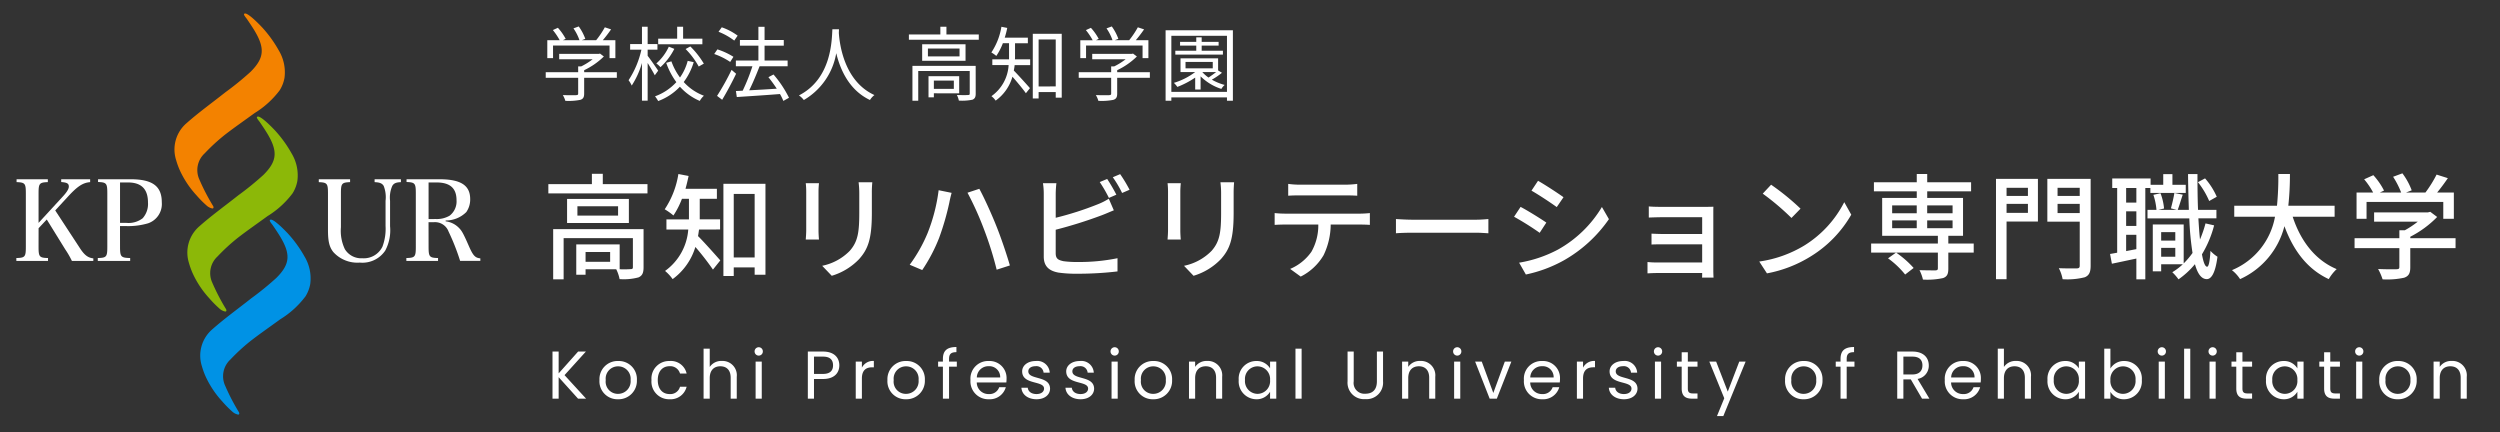 <svg xmlns="http://www.w3.org/2000/svg" xmlns:xlink="http://www.w3.org/1999/xlink" width="370" height="64" viewBox="0 0 370 64"><rect x="0" y="0" width="370" height="64" fill="#333333" stroke="none"/><defs><clipPath id="a"><rect width="370" height="64" transform="translate(53 44)" fill="#fff" stroke="#707070" stroke-width="1"/></clipPath><clipPath id="b"><rect width="68.678" height="59.362" fill="none"/></clipPath></defs><g transform="translate(-53 -44)"><g clip-path="url(#a)"><path d="M10.3-1.258H6.664V-2.7H10.3Zm4.947-4.828H1.87V1.343H3.417v-6.1H13.668v4.3c0,.221-.085.289-.357.289a14.029,14.029,0,0,1-1.6.017V-3.825H5.287V.663H6.664V-.153H11.2A5.7,5.7,0,0,1,11.7,1.309,8.474,8.474,0,0,0,14.5,1.054c.578-.255.748-.7.748-1.5ZM11.475-8.092H5.457V-9.469h6.018ZM3.927-10.557V-7h9.146v-3.553ZM9.214-12.75v-1.53H7.6v1.53H1.156v1.377H15.827V-12.75ZM26.571-6.035v-1.5H23.562v-3.043H26.1v-1.479H21.454c.17-.612.323-1.258.459-1.9L20.4-14.246a13,13,0,0,1-2.023,5.219,9.235,9.235,0,0,1,1.292.918,12.356,12.356,0,0,0,1.258-2.465h1.037v3.043H18.632v1.5h3.23A8.29,8.29,0,0,1,18.428.1,6.307,6.307,0,0,1,19.55,1.309a9.152,9.152,0,0,0,3.366-4.76A38.839,38.839,0,0,1,25.517-.1l1.088-1.36c-.493-.561-2.448-2.771-3.3-3.6.068-.323.1-.646.153-.969ZM28.594-1.9v-9.4h3.094v9.4Zm-1.53-10.9V.85h1.53V-.425h3.094V.663h1.6V-12.8ZM49.1-13.022H47.073a13.145,13.145,0,0,1,.1,1.564v2.924c0,2.975-.221,4.3-1.411,5.661a7.929,7.929,0,0,1-4.08,2.21L43.1.816a9.284,9.284,0,0,0,4.063-2.482c1.258-1.428,1.87-2.873,1.87-6.766v-3.026C49.028-12.07,49.062-12.58,49.1-13.022Zm-7.888.136H39.253a10.981,10.981,0,0,1,.068,1.258v5.7c0,.493-.051,1.088-.068,1.377h1.955c-.034-.34-.068-.935-.068-1.377v-5.7C41.14-12.1,41.174-12.529,41.208-12.886ZM57.273-5.474A22.211,22.211,0,0,1,54.638-.816l1.853.782a24.315,24.315,0,0,0,2.5-4.76A38.785,38.785,0,0,0,60.5-10.013c.068-.374.221-1.02.34-1.445l-1.921-.391A25.854,25.854,0,0,1,57.273-5.474ZM65.654-6A50.582,50.582,0,0,1,67.507-.085l1.955-.629C69-2.329,68.1-4.981,67.439-6.6c-.68-1.717-1.8-4.182-2.5-5.457l-1.751.578A45.357,45.357,0,0,1,65.654-6Zm18.207-7.514-1.1.459a20.447,20.447,0,0,1,1.36,2.346l1.1-.476A24.479,24.479,0,0,0,83.861-13.515Zm1.921-.714-1.088.459a15.836,15.836,0,0,1,1.377,2.329l1.105-.476A20.874,20.874,0,0,0,85.782-14.229Zm-9.435,1.343H74.358a10.147,10.147,0,0,1,.119,1.564v9.3c0,1.428.782,2.108,2.159,2.363a18.524,18.524,0,0,0,2.788.17A49.786,49.786,0,0,0,85.391.17V-1.785a28.391,28.391,0,0,1-5.865.561A14.66,14.66,0,0,1,77.4-1.343c-.8-.17-1.156-.374-1.156-1.19V-6a65.713,65.713,0,0,0,6.817-2.142c.544-.2,1.224-.51,1.785-.731L84.1-10.591a9.389,9.389,0,0,1-1.649.833,46.682,46.682,0,0,1-6.205,1.989v-3.553A15.427,15.427,0,0,1,76.347-12.886Zm26.3-.136h-2.023a13.144,13.144,0,0,1,.1,1.564v2.924c0,2.975-.221,4.3-1.411,5.661a7.929,7.929,0,0,1-4.08,2.21L96.645.816a9.284,9.284,0,0,0,4.063-2.482c1.258-1.428,1.87-2.873,1.87-6.766v-3.026C102.578-12.07,102.612-12.58,102.646-13.022Zm-7.888.136H92.8a10.98,10.98,0,0,1,.068,1.258v5.7c0,.493-.051,1.088-.068,1.377h1.955c-.034-.34-.068-.935-.068-1.377v-5.7C94.69-12.1,94.724-12.529,94.758-12.886Zm15.895.1v1.751c.476-.034,1.1-.051,1.666-.051h6.851c.527,0,1.156.017,1.7.051v-1.751a14.536,14.536,0,0,1-1.7.119H112.3A12.977,12.977,0,0,1,110.653-12.784Zm-2.006,4.318v1.751c.459-.034,1.037-.051,1.547-.051h4.913a7.922,7.922,0,0,1-1.02,4.029A7.293,7.293,0,0,1,110.942-.2L112.506.935a8.172,8.172,0,0,0,3.383-3.162,10.575,10.575,0,0,0,1.054-4.539h4.369c.442,0,1.037.017,1.428.051V-8.466c-.425.051-1.071.085-1.428.085H110.194A14.9,14.9,0,0,1,108.647-8.466Zm17.952.884v2.108c.578-.051,1.6-.085,2.533-.085h9.248c.748,0,1.53.068,1.9.085V-7.582c-.425.034-1.088.1-1.9.1h-9.248C128.214-7.48,127.16-7.548,126.6-7.582Zm21.029-5.661-.969,1.462c1.054.595,2.873,1.8,3.74,2.431l1-1.462C150.6-11.39,148.682-12.648,147.628-13.243Zm-2.8,12.121,1,1.751a19.918,19.918,0,0,0,5.644-2.108,20.238,20.238,0,0,0,6.647-6.086l-1.037-1.8a17.485,17.485,0,0,1-6.511,6.307A18.669,18.669,0,0,1,144.823-1.122Zm.221-8.262-.969,1.462a42.546,42.546,0,0,1,3.791,2.38l.986-1.513C148.053-7.616,146.115-8.823,145.044-9.384Zm18.972-.068V-7.8c.357-.017,1.377-.051,1.9-.051h6v2.482H166.09c-.6,0-1.275-.034-1.666-.051v1.615c.374-.034,1.071-.034,1.683-.034h5.814v2.686h-6.664a13.7,13.7,0,0,1-1.428-.068V.459c.289-.017.918-.051,1.428-.051h6.664c0,.272,0,.527-.017.68h1.7c-.017-.272-.034-.748-.034-1.02V-8.415c0-.34,0-.782.017-.986-.238,0-.765.017-1.156.017H165.92C165.393-9.384,164.407-9.4,164.016-9.452Zm18.105-3.213-1.241,1.326a36.873,36.873,0,0,1,4.25,3.6l1.343-1.377A35.673,35.673,0,0,0,182.121-12.665ZM180.37-1.292,181.509.459a18.744,18.744,0,0,0,6.511-2.533,17.382,17.382,0,0,0,5.967-6.154l-1.037-1.853a16.186,16.186,0,0,1-5.9,6.409A17.664,17.664,0,0,1,180.37-1.292Zm22.848.952a14.076,14.076,0,0,0-2.6-2.278l-1.19.85a12.826,12.826,0,0,1,2.533,2.4Zm-3.179-7.038h3.638v1.156h-3.638Zm0-2.227h3.638v1.173h-3.638Zm8.942,0v1.173h-3.757V-9.6Zm0,3.383h-3.757V-7.378h3.757Zm3.128,2.261h-3.757V-5.1h2.176v-5.61h-5.3v-.969h6.494v-1.343h-6.494v-1.224h-1.547v1.224h-6.341v1.343h6.341v.969H198.56V-5.1h8.245v1.139h-9.877v1.343h9.877V-.306c0,.238-.085.306-.357.323-.289,0-1.343,0-2.363-.034a5.973,5.973,0,0,1,.51,1.394,11.054,11.054,0,0,0,2.975-.221c.612-.221.782-.612.782-1.411V-2.618h3.757Zm8.024-8.245V-11h-3.162v-1.207ZM216.971-8.5V-9.826h3.162V-8.5Zm4.641-5.032h-6.205V1.326h1.564V-7.208h4.641Zm2.907,5.066v-1.36H227.8v1.36Zm3.281-3.74V-11h-3.281v-1.207Zm1.615-1.326h-6.409v6.341H227.8V-.7c0,.306-.1.408-.442.425-.34,0-1.53.017-2.652-.034a5.643,5.643,0,0,1,.561,1.632,10.431,10.431,0,0,0,3.281-.289c.646-.272.867-.748.867-1.734Zm18.666,2.652a10.5,10.5,0,0,0-1.734-2.72l-1.054.561a11.944,11.944,0,0,1,1.666,2.788Zm-11.9.867h-1.513v-2.159h1.513Zm-1.513,7.174V-5.253h1.513v2.125Zm1.513-3.723h-1.513V-8.721h1.513Zm7.31-6.086h-1.972v-1.581h-1.36v1.581h-1.87v-.935h-5.678v1.411h.731V-2.6c-.374.068-.731.136-1.054.187l.272,1.445c1.071-.221,2.329-.493,3.621-.765V1.343h1.326V-12.172h.748v.731h5.236ZM239.853-2.006V-3.315h2.091v1.309Zm2.091-3.638v1.258h-2.091V-5.644Zm4.471-1.292a17.029,17.029,0,0,1-.816,2.38c-.1-.935-.17-1.989-.238-3.128h2.669V-8.942h-2.72c-.068-1.649-.085-3.451-.085-5.3h-1.394c.017,1.887.068,3.672.119,5.3H242.3c.238-.6.476-1.462.748-2.244l-1.241-.255c-.1.663-.34,1.649-.51,2.278l.85.221h-2.7l.833-.2a8.332,8.332,0,0,0-.527-2.261l-1.054.238a9.285,9.285,0,0,1,.459,2.227H237.83v1.258h6.188a42.86,42.86,0,0,0,.476,5.117,11.449,11.449,0,0,1-1.309,1.547V-6.783h-4.573V.153h1.241V-.884h3.2A9.5,9.5,0,0,1,241.5.289a7.122,7.122,0,0,1,.918,1.054A12.149,12.149,0,0,0,244.851-.9c.391,1.411.952,2.193,1.734,2.21.578.017,1.258-.629,1.6-3.315a5.094,5.094,0,0,1-1.037-.867c-.085,1.5-.255,2.346-.493,2.346-.306,0-.561-.68-.765-1.836a16,16,0,0,0,1.8-4.284Zm19.108-.986V-9.554h-6.851a42.88,42.88,0,0,0,.238-4.692h-1.717a42.629,42.629,0,0,1-.2,4.692h-6.324v1.632H256.7a10.576,10.576,0,0,1-6.375,7.905,5.515,5.515,0,0,1,1.207,1.326,11.76,11.76,0,0,0,6.562-7.837c1.326,3.6,3.383,6.358,6.562,7.837A6.252,6.252,0,0,1,265.829-.17c-3.213-1.343-5.355-4.216-6.511-7.752Zm4.726-2.193h11.356v2.5h1.564v-3.893H280.7c.527-.646,1.088-1.394,1.581-2.125l-1.666-.527a17.867,17.867,0,0,1-1.649,2.652H276.1l.833-.323a10.077,10.077,0,0,0-1.377-2.516l-1.377.51a12.59,12.59,0,0,1,1.19,2.329h-3.145l.612-.289a10.432,10.432,0,0,0-1.581-2.278l-1.36.612a10.726,10.726,0,0,1,1.326,1.955H268.77v3.893h1.479Zm13.175,5.372h-6.7v-.221A15.258,15.258,0,0,0,280.7-7.888l-1.02-.765-.34.085h-7.973v1.377h6.46a13.45,13.45,0,0,1-1.921,1.275h-.8v1.173h-6.63v1.462h6.63V-.493c0,.255-.085.323-.425.34s-1.53.017-2.72-.034a8.5,8.5,0,0,1,.663,1.53,11.816,11.816,0,0,0,3.179-.238c.7-.238.918-.68.918-1.547V-3.281h6.7Z" transform="translate(133 84)" fill="#fff"/><path d="M1.848-7.26h8.364V-5.4h.864V-8.052H9.216c.408-.48.852-1.056,1.224-1.6L9.516-9.96A12.969,12.969,0,0,1,8.232-8.052H6.108l.516-.2a7.4,7.4,0,0,0-.972-1.836l-.78.288A7.093,7.093,0,0,1,5.76-8.052H3.312l.408-.2A8.039,8.039,0,0,0,2.568-9.888l-.744.336a9.948,9.948,0,0,1,1.008,1.5H1V-5.4h.852Zm9.444,3.948H6.456v-.3A10.718,10.718,0,0,0,9.372-5.64L8.8-6.072l-.18.048H2.76v.792H7.716A10.049,10.049,0,0,1,6.024-4.176H5.568v.864H.768v.828h4.8V-.168c0,.18-.06.24-.312.252C5.028.1,4.212.1,3.3.072a3.825,3.825,0,0,1,.372.852A8.926,8.926,0,0,0,5.88.78c.432-.132.576-.4.576-.924v-2.34h4.836ZM23.952-8.28H21.1v-1.764H20.22V-8.28H17.412v.828h6.54ZM21.468-6.744a11.566,11.566,0,0,1,1.944,2.592l.756-.432a12.855,12.855,0,0,0-2-2.544Zm-2.484-.348a7.392,7.392,0,0,1-1.848,2.484,3.4,3.4,0,0,1,.612.552A9.576,9.576,0,0,0,19.8-6.768ZM17.412-3.54c-.228-.348-1.2-1.752-1.56-2.2v-.912H17.3v-.828H15.852v-2.568h-.84v2.568H13.26v.828h1.668a13.421,13.421,0,0,1-1.9,4.524,4.045,4.045,0,0,1,.468.792A12.491,12.491,0,0,0,15.012-4.68V.9h.84V-4.68c.384.624.852,1.416,1.056,1.824ZM21.78-4.992a7.674,7.674,0,0,1-1.14,2.46A9.124,9.124,0,0,1,19.368-4.92L18.6-4.7a10.779,10.779,0,0,0,1.5,2.856,7.969,7.969,0,0,1-3.156,2.1,5.427,5.427,0,0,1,.468.7,8.469,8.469,0,0,0,3.216-2.124A8.255,8.255,0,0,0,23.568.936,2.928,2.928,0,0,1,24.18.168,7.615,7.615,0,0,1,21.192-1.86,9.406,9.406,0,0,0,22.668-4.8Zm7.392-3.732A8.81,8.81,0,0,0,26.82-9.96l-.48.66a9.575,9.575,0,0,1,2.328,1.308Zm-.624,3.132a10.173,10.173,0,0,0-2.376-1.1l-.468.684a10.086,10.086,0,0,1,2.364,1.176ZM28.272-3.66A36.1,36.1,0,0,1,26.124.192l.756.576c.672-1.116,1.464-2.592,2.064-3.852Zm8.5,4.128a16.307,16.307,0,0,0-2.292-3.444l-.756.4a20.694,20.694,0,0,1,1.236,1.7c-1.416.1-2.844.18-4.08.24.528-1.044,1.092-2.412,1.536-3.552h4.152V-5.04H33.156v-2.2H36v-.84H33.156v-1.956h-.912v1.956H29.508v.84h2.736v2.2H28.908v.852h2.448a28.313,28.313,0,0,1-1.44,3.612l-1,.048.132.888C30.708.252,33.12.1,35.436-.084a7.936,7.936,0,0,1,.5,1.02Zm6.42-10.14C43.1-8.088,43.1-2.364,38.244.12a3.037,3.037,0,0,1,.72.684,9.938,9.938,0,0,0,4.8-6.936C44.34-3.732,45.66-.66,48.756.8a2.69,2.69,0,0,1,.66-.732C44.9-1.992,44.256-7.536,44.148-9.12c.012-.2.012-.4.024-.552Zm17.976,7.6V-.852H58.212V-2.076Zm.792,1.884V-2.724H57.42V.408h.792v-.6ZM64.4-4.248h-9.36V.912H55.9v-4.4h7.62V-.168c0,.168-.036.228-.24.228-.216.024-.888.024-1.656,0a3.574,3.574,0,0,1,.288.828A7.614,7.614,0,0,0,63.924.756c.372-.156.48-.42.48-.9Zm-2.388-1.4h-4.68V-6.816h4.68Zm-5.532-1.8V-5H62.9V-7.452ZM60.072-8.9v-1.14h-.9V-8.9H54.516v.78H64.86V-8.9Zm10.152,1.3h1.9v-.828H68.7a12.614,12.614,0,0,0,.372-1.44l-.864-.168a9.6,9.6,0,0,1-1.488,3.8,4.693,4.693,0,0,1,.732.516,8.916,8.916,0,0,0,.972-1.884h.912V-5.22H66.864v.852h2.412a6.039,6.039,0,0,1-2.544,4.6,2.957,2.957,0,0,1,.624.66,6.54,6.54,0,0,0,2.484-3.54c.648.732,1.584,1.86,1.992,2.448l.6-.756c-.372-.42-1.824-2.04-2.388-2.6.048-.264.1-.54.12-.8h2.3V-5.22H70.212c.012-.144.012-.288.012-.408Zm3.492,6.4V-8.16h2.532v6.948ZM72.852-9V.576h.864V-.372h2.532V.456h.888V-9Zm7.884,1.74H89.1V-5.4h.864V-8.052H88.1c.408-.48.852-1.056,1.224-1.6L88.4-9.96A12.969,12.969,0,0,1,87.12-8.052H85l.516-.2a7.4,7.4,0,0,0-.972-1.836l-.78.288a7.093,7.093,0,0,1,.888,1.752H82.2l.408-.2a8.039,8.039,0,0,0-1.152-1.632l-.744.336a9.948,9.948,0,0,1,1.008,1.5H79.884V-5.4h.852ZM90.18-3.312H85.344v-.3A10.718,10.718,0,0,0,88.26-5.64l-.576-.432-.18.048H81.648v.792H86.6a10.049,10.049,0,0,1-1.692,1.056h-.456v.864h-4.8v.828h4.8V-.168c0,.18-.06.24-.312.252C83.916.1,83.1.1,82.188.072a3.825,3.825,0,0,1,.372.852A8.926,8.926,0,0,0,84.768.78c.432-.132.576-.4.576-.924v-2.34H90.18Zm10.812-3.18H97.848v-.756h2.508V-7.8H97.848v-.672h-.8V-7.8h-2.4v.552h2.4v.756h-3.1v.576h7.044Zm-1,3.156c-.336.264-.756.564-1.128.816a5.156,5.156,0,0,1-.924-.816Zm-4.536-1.5h4.032v.948H95.46Zm4.824,1.26V-5.364H94.716v2.028h2.172a10.021,10.021,0,0,1-3.156,1.6,3.922,3.922,0,0,1,.516.6,12.91,12.91,0,0,0,2.64-1.38V-.744h.8V-2.7a7.755,7.755,0,0,0,3.072,1.86,2.565,2.565,0,0,1,.492-.588,7.9,7.9,0,0,1-1.9-.78,10.33,10.33,0,0,0,1.5-1.02ZM93.36-.4V-8.7h8.232V-.4Zm-.852-9.12V.912h.852v-.5h8.232v.5h.876V-9.516Z" transform="translate(133 58)" fill="#fff"/><path d="M4.55,0H5.74L2.55-3.48,5.71-6.97H4.56L1.68-3.74V-6.97H.77V0h.91V-3.18Zm8.71-2.75a2.675,2.675,0,0,0-2.77-2.82A2.68,2.68,0,0,0,7.72-2.75,2.66,2.66,0,0,0,10.45.09,2.717,2.717,0,0,0,13.26-2.75Zm-4.61,0a1.817,1.817,0,0,1,1.83-2.03,1.841,1.841,0,0,1,1.85,2.03A1.86,1.86,0,0,1,10.45-.71,1.8,1.8,0,0,1,8.65-2.75Zm6.77,0A2.61,2.61,0,0,0,18.09.09a2.438,2.438,0,0,0,2.53-1.85h-.98A1.47,1.47,0,0,1,18.09-.68c-1,0-1.74-.71-1.74-2.07,0-1.34.74-2.05,1.74-2.05a1.493,1.493,0,0,1,1.55,1.08h.98a2.381,2.381,0,0,0-2.53-1.85A2.6,2.6,0,0,0,15.42-2.75ZM23.13,0h.91V-3.03c0-1.18.64-1.76,1.57-1.76s1.53.57,1.53,1.69V0h.9V-3.23a2.114,2.114,0,0,0-2.19-2.35,2.062,2.062,0,0,0-1.81.89V-7.4h-.91Zm7.7,0h.91V-5.48h-.91Zm.47-6.37a.606.606,0,0,0,.6-.62.606.606,0,0,0-.6-.62.611.611,0,0,0-.62.62A.611.611,0,0,0,31.3-6.37Zm8.17,2.71V-6.22h1.34c1.04,0,1.48.48,1.48,1.29,0,.78-.44,1.27-1.48,1.27Zm3.75-1.27c0-1.14-.77-2.04-2.41-2.04H38.56V0h.91V-2.91h1.34C42.54-2.91,43.22-3.87,43.22-4.93Zm3.34,1.95c0-1.27.66-1.66,1.53-1.66h.24v-.94a1.846,1.846,0,0,0-1.77.99v-.89h-.91V0h.91Zm9.32.23a2.675,2.675,0,0,0-2.77-2.82,2.68,2.68,0,0,0-2.77,2.82A2.66,2.66,0,0,0,53.07.09,2.717,2.717,0,0,0,55.88-2.75Zm-4.61,0A1.817,1.817,0,0,1,53.1-4.78a1.841,1.841,0,0,1,1.85,2.03A1.86,1.86,0,0,1,53.07-.71,1.8,1.8,0,0,1,51.27-2.75ZM58.55,0h.91V-4.73h1.15v-.75H59.46v-.39c0-.71.27-1.01,1.09-1.01v-.76c-1.4,0-2,.55-2,1.77v.39h-.71v.75h.71ZM65.3-4.8a1.608,1.608,0,0,1,1.73,1.66H63.57A1.7,1.7,0,0,1,65.3-4.8Zm2.56,3.11h-.98A1.506,1.506,0,0,1,65.34-.68,1.723,1.723,0,0,1,63.56-2.4h4.38a4.934,4.934,0,0,0,.03-.55,2.512,2.512,0,0,0-2.63-2.62,2.608,2.608,0,0,0-2.71,2.82A2.64,2.64,0,0,0,65.34.09,2.464,2.464,0,0,0,67.86-1.69Zm6.55.2c-.04-1.96-3.22-1.25-3.22-2.55,0-.44.4-.76,1.07-.76a1.054,1.054,0,0,1,1.19.95h.91a1.839,1.839,0,0,0-2.07-1.72c-1.22,0-2.01.69-2.01,1.53,0,2.04,3.24,1.33,3.24,2.55,0,.45-.4.81-1.12.81-.77,0-1.24-.4-1.29-.93h-.94c.06,1,.96,1.7,2.24,1.7C73.62.09,74.41-.59,74.41-1.49Zm6.52,0c-.04-1.96-3.22-1.25-3.22-2.55,0-.44.4-.76,1.07-.76a1.054,1.054,0,0,1,1.19.95h.91a1.839,1.839,0,0,0-2.07-1.72c-1.22,0-2.01.69-2.01,1.53,0,2.04,3.24,1.33,3.24,2.55,0,.45-.4.81-1.12.81-.77,0-1.24-.4-1.29-.93h-.94c.06,1,.96,1.7,2.24,1.7C80.14.09,80.93-.59,80.93-1.49ZM83.51,0h.91V-5.48h-.91Zm.47-6.37a.606.606,0,0,0,.6-.62.606.606,0,0,0-.6-.62.611.611,0,0,0-.62.62A.611.611,0,0,0,83.98-6.37Zm8.49,3.62A2.675,2.675,0,0,0,89.7-5.57a2.68,2.68,0,0,0-2.77,2.82A2.66,2.66,0,0,0,89.66.09,2.717,2.717,0,0,0,92.47-2.75Zm-4.61,0a1.817,1.817,0,0,1,1.83-2.03,1.841,1.841,0,0,1,1.85,2.03A1.86,1.86,0,0,1,89.66-.71,1.8,1.8,0,0,1,87.86-2.75ZM98.98,0h.9V-3.23a2.126,2.126,0,0,0-2.24-2.35,2.024,2.024,0,0,0-1.76.88v-.78h-.91V0h.91V-3.03c0-1.18.64-1.76,1.57-1.76s1.53.57,1.53,1.69Zm3.35-2.76A2.636,2.636,0,0,0,104.92.09a2.289,2.289,0,0,0,2.05-1.11V0h.92V-5.48h-.92v1a2.274,2.274,0,0,0-2.04-1.09A2.6,2.6,0,0,0,102.33-2.76Zm4.64.01a1.875,1.875,0,0,1-1.86,2.04,1.877,1.877,0,0,1-1.85-2.05,1.85,1.85,0,0,1,1.85-2.02A1.878,1.878,0,0,1,106.97-2.75ZM110.73,0h.91V-7.4h-.91Zm7.71-2.57A2.434,2.434,0,0,0,121.06.07a2.442,2.442,0,0,0,2.63-2.64v-4.4h-.91v4.41c0,1.28-.68,1.83-1.71,1.83a1.594,1.594,0,0,1-1.72-1.83V-6.97h-.91ZM130.52,0h.9V-3.23a2.126,2.126,0,0,0-2.24-2.35,2.024,2.024,0,0,0-1.76.88v-.78h-.91V0h.91V-3.03c0-1.18.64-1.76,1.57-1.76s1.53.57,1.53,1.69Zm3.69,0h.91V-5.48h-.91Zm.47-6.37a.606.606,0,0,0,.6-.62.606.606,0,0,0-.6-.62.611.611,0,0,0-.62.62A.611.611,0,0,0,134.68-6.37Zm2.64.89L139.47,0h1.06l2.15-5.48h-.97l-1.7,4.64L138.3-5.48Zm9.89.68a1.608,1.608,0,0,1,1.73,1.66h-3.46A1.7,1.7,0,0,1,147.21-4.8Zm2.56,3.11h-.98a1.506,1.506,0,0,1-1.54,1.01,1.723,1.723,0,0,1-1.78-1.72h4.38a4.935,4.935,0,0,0,.03-.55,2.512,2.512,0,0,0-2.63-2.62,2.608,2.608,0,0,0-2.71,2.82A2.64,2.64,0,0,0,147.25.09,2.464,2.464,0,0,0,149.77-1.69Zm3.52-1.29c0-1.27.66-1.66,1.53-1.66h.24v-.94a1.846,1.846,0,0,0-1.77.99v-.89h-.91V0h.91Zm8.06,1.49c-.04-1.96-3.22-1.25-3.22-2.55,0-.44.4-.76,1.07-.76a1.054,1.054,0,0,1,1.19.95h.91a1.839,1.839,0,0,0-2.07-1.72c-1.22,0-2.01.69-2.01,1.53,0,2.04,3.24,1.33,3.24,2.55,0,.45-.4.81-1.12.81-.77,0-1.24-.4-1.29-.93h-.94c.06,1,.96,1.7,2.24,1.7C160.56.09,161.35-.59,161.35-1.49ZM163.93,0h.91V-5.48h-.91Zm.47-6.37a.606.606,0,0,0,.6-.62.606.606,0,0,0-.6-.62.611.611,0,0,0-.62.62A.611.611,0,0,0,164.4-6.37Zm3.49,4.87c0,1.1.55,1.5,1.52,1.5h.82V-.77h-.67c-.56,0-.76-.19-.76-.73V-4.73h1.43v-.75H168.8V-6.86h-.91v1.38h-.71v.75h.71Zm6.82.46-1.72-4.44h-1.01l2.21,5.42-1.08,2.64h.94l3.3-8.06h-.94Zm14.02-1.71a2.675,2.675,0,0,0-2.77-2.82,2.68,2.68,0,0,0-2.77,2.82A2.66,2.66,0,0,0,185.92.09,2.717,2.717,0,0,0,188.73-2.75Zm-4.61,0a1.817,1.817,0,0,1,1.83-2.03,1.841,1.841,0,0,1,1.85,2.03,1.86,1.86,0,0,1-1.88,2.04A1.8,1.8,0,0,1,184.12-2.75ZM191.4,0h.91V-4.73h1.15v-.75h-1.15v-.39c0-.71.27-1.01,1.09-1.01v-.76c-1.4,0-2,.55-2,1.77v.39h-.71v.75h.71Zm12.12-4.92c0,.78-.45,1.34-1.48,1.34H200.7V-6.22h1.34C203.08-6.22,203.52-5.71,203.52-4.92Zm-3.73-2.05V0h.91V-2.85h1.1L203.46,0h1.09L202.8-2.92a1.965,1.965,0,0,0,1.66-2c0-1.14-.78-2.05-2.42-2.05ZM209.5-4.8a1.608,1.608,0,0,1,1.73,1.66h-3.46A1.7,1.7,0,0,1,209.5-4.8Zm2.56,3.11h-.98a1.506,1.506,0,0,1-1.54,1.01,1.723,1.723,0,0,1-1.78-1.72h4.38a4.935,4.935,0,0,0,.03-.55,2.512,2.512,0,0,0-2.63-2.62,2.608,2.608,0,0,0-2.71,2.82A2.64,2.64,0,0,0,209.54.09,2.464,2.464,0,0,0,212.06-1.69ZM214.67,0h.91V-3.03c0-1.18.64-1.76,1.57-1.76s1.53.57,1.53,1.69V0h.9V-3.23a2.114,2.114,0,0,0-2.19-2.35,2.062,2.062,0,0,0-1.81.89V-7.4h-.91Zm7.36-2.76A2.636,2.636,0,0,0,224.62.09a2.289,2.289,0,0,0,2.05-1.11V0h.92V-5.48h-.92v1a2.274,2.274,0,0,0-2.04-1.09A2.6,2.6,0,0,0,222.03-2.76Zm4.64.01a1.875,1.875,0,0,1-1.86,2.04,1.877,1.877,0,0,1-1.85-2.05,1.85,1.85,0,0,1,1.85-2.02A1.878,1.878,0,0,1,226.67-2.75Zm4.67-1.71V-7.4h-.91V0h.91V-1.01a2.286,2.286,0,0,0,2.05,1.1,2.637,2.637,0,0,0,2.6-2.85,2.591,2.591,0,0,0-2.6-2.81A2.322,2.322,0,0,0,231.34-4.46Zm3.72,1.7A1.878,1.878,0,0,1,233.2-.71a1.881,1.881,0,0,1-1.86-2.04,1.883,1.883,0,0,1,1.86-2.03A1.852,1.852,0,0,1,235.06-2.76ZM238.49,0h.91V-5.48h-.91Zm.47-6.37a.606.606,0,0,0,.6-.62.606.606,0,0,0-.6-.62.611.611,0,0,0-.62.62A.611.611,0,0,0,238.96-6.37ZM242.25,0h.91V-7.4h-.91Zm3.76,0h.91V-5.48h-.91Zm.47-6.37a.606.606,0,0,0,.6-.62.606.606,0,0,0-.6-.62.611.611,0,0,0-.62.62A.611.611,0,0,0,246.48-6.37Zm3.49,4.87c0,1.1.55,1.5,1.52,1.5h.82V-.77h-.67c-.56,0-.76-.19-.76-.73V-4.73h1.43v-.75h-1.43V-6.86h-.91v1.38h-.71v.75h.71Zm4.4-1.26A2.636,2.636,0,0,0,256.96.09a2.289,2.289,0,0,0,2.05-1.11V0h.92V-5.48h-.92v1a2.274,2.274,0,0,0-2.04-1.09A2.6,2.6,0,0,0,254.37-2.76Zm4.64.01a1.875,1.875,0,0,1-1.86,2.04,1.877,1.877,0,0,1-1.85-2.05,1.85,1.85,0,0,1,1.85-2.02A1.878,1.878,0,0,1,259.01-2.75Zm3.96,1.25c0,1.1.55,1.5,1.52,1.5h.82V-.77h-.67c-.56,0-.76-.19-.76-.73V-4.73h1.43v-.75h-1.43V-6.86h-.91v1.38h-.71v.75h.71ZM267.71,0h.91V-5.48h-.91Zm.47-6.37a.606.606,0,0,0,.6-.62.606.606,0,0,0-.6-.62.611.611,0,0,0-.62.62A.611.611,0,0,0,268.18-6.37Zm8.49,3.62a2.675,2.675,0,0,0-2.77-2.82,2.68,2.68,0,0,0-2.77,2.82A2.66,2.66,0,0,0,273.86.09,2.717,2.717,0,0,0,276.67-2.75Zm-4.61,0a1.817,1.817,0,0,1,1.83-2.03,1.841,1.841,0,0,1,1.85,2.03,1.86,1.86,0,0,1-1.88,2.04A1.8,1.8,0,0,1,272.06-2.75ZM283.18,0h.9V-3.23a2.126,2.126,0,0,0-2.24-2.35,2.024,2.024,0,0,0-1.76.88v-.78h-.91V0h.91V-3.03c0-1.18.64-1.76,1.57-1.76s1.53.57,1.53,1.69Z" transform="translate(134 103)" fill="#fff"/><g transform="translate(55.42 46)"><g clip-path="url(#b)"><path d="M3.286,111.3c0,1.488.114,1.635,1.4,1.668v.426H0v-.426c1.291-.032,1.405-.179,1.405-1.668v-7.9c0-1.472-.114-1.619-1.372-1.668v-.425H4.659v.425c-1.258.049-1.372.2-1.372,1.668v4.366l3.563-3.875c.639-.686.916-1.161.916-1.5,0-.458-.277-.6-1.128-.67v-.409h4.284v.425c-1.063.082-1.865.6-3.254,2.109l-1.914,2.077,3.628,5.544c.688,1.063,1.2,1.454,2.012,1.552v.377H8.222a13.186,13.186,0,0,0-.981-1.7L4.5,107.262l-1.209,1.291Z" transform="translate(0 -76.779)" fill="#fff"/><path d="M53.073,111.3c0,1.488.13,1.635,1.5,1.668v.426H49.783v-.426c1.295-.032,1.409-.179,1.409-1.668v-7.9c0-1.489-.114-1.635-1.372-1.684v-.409h4.789c3.27,0,4.646,1.014,4.646,3.419a3.019,3.019,0,0,1-2.044,3.107,10.46,10.46,0,0,1-3.242.407h-.9Zm.965-3.533a3.414,3.414,0,0,0,2.386-.686,3.179,3.179,0,0,0,.786-2.337c0-1.979-.982-2.96-2.944-2.96H53.073v5.984Z" transform="translate(-37.729 -76.779)" fill="#fff"/><path d="M189.5,101.309v.426c-1.242.049-1.356.2-1.356,1.684v4.989a6.3,6.3,0,0,0,.586,3.254,2.834,2.834,0,0,0,2.586,1.34,3.065,3.065,0,0,0,2.973-1.716,7.524,7.524,0,0,0,.46-3.058V104.5a4.581,4.581,0,0,0-.277-2.207c-.232-.377-.574-.523-1.344-.556v-.426h3.893v.426c-.721.032-1.046.163-1.275.556a4.271,4.271,0,0,0-.33,2.207v3.761a6.381,6.381,0,0,1-.717,3.614,4.073,4.073,0,0,1-3.763,1.768,4.8,4.8,0,0,1-3.926-1.57c-.586-.753-.782-1.586-.782-3.272v-5.379c0-1.488-.114-1.635-1.36-1.684v-.426Z" transform="translate(-140.107 -76.779)" fill="#fff"/><path d="M241.689,111.284c0,1.5.114,1.651,1.4,1.684v.426H238.4v-.426c1.291-.032,1.4-.179,1.4-1.684V103.4c0-1.489-.114-1.635-1.372-1.684v-.409h4.854c3.172,0,4.565.9,4.565,2.944a3.246,3.246,0,0,1-.574,1.912,4.26,4.26,0,0,1-3.058,1.244v.13a3.265,3.265,0,0,1,1.93.933c.472.458.7.884,1.552,2.828.59,1.326.9,1.651,1.653,1.716v.377h-2.993a32.623,32.623,0,0,0-1.714-4.349,2.134,2.134,0,0,0-2.195-1.375h-.766Zm1.046-4.089a3.76,3.76,0,0,0,2.061-.491,2.652,2.652,0,0,0,1.03-2.289c0-1.782-.965-2.633-2.96-2.633h-1.177V107.2Z" transform="translate(-180.679 -76.779)" fill="#fff"/><path d="M118.059,154.846a1.807,1.807,0,0,1-.775-.358,15.768,15.768,0,0,1-1.592-1.6,14.123,14.123,0,0,1-2.5-3.784,11.27,11.27,0,0,1-.513-1.442,5.132,5.132,0,0,1,1.547-5.44c1.836-1.622,3.836-3.057,5.758-4.581a43.507,43.507,0,0,0,3.709-3.014c2.1-2.083,2.162-3.577.455-6.328-.316-.51-.654-1.006-.991-1.5-.095-.139-.49-.581-.42-.721.29-.574,2.508,1.779,2.78,2.08a17.93,17.93,0,0,1,2.34,3.263,6.287,6.287,0,0,1,.867,4.077,5.139,5.139,0,0,1-.708,1.847,13.417,13.417,0,0,1-3.719,3.383c-1.451,1.062-2.935,2.081-4.358,3.181a28.22,28.22,0,0,0-3.027,2.776,3.362,3.362,0,0,0-.782,3.889,31.028,31.028,0,0,0,2,3.859.5.5,0,0,1,.083.189c.022.163-.047.222-.158.222" transform="translate(-85.225 -95.484)" fill="#0092e5"/><path d="M110.186,91.851a1.807,1.807,0,0,1-.775-.358,15.768,15.768,0,0,1-1.592-1.6,14.123,14.123,0,0,1-2.5-3.784,11.272,11.272,0,0,1-.513-1.442,5.132,5.132,0,0,1,1.547-5.44c1.836-1.622,3.836-3.057,5.758-4.581a43.512,43.512,0,0,0,3.709-3.014c2.1-2.083,2.162-3.577.455-6.328-.316-.51-.654-1.006-.991-1.5-.095-.139-.49-.581-.42-.721.29-.574,2.508,1.779,2.78,2.08a17.93,17.93,0,0,1,2.34,3.263,6.287,6.287,0,0,1,.867,4.077,5.138,5.138,0,0,1-.708,1.847,13.413,13.413,0,0,1-3.719,3.383c-1.451,1.062-2.935,2.081-4.358,3.181a28.24,28.24,0,0,0-3.026,2.776,3.362,3.362,0,0,0-.782,3.889,31.028,31.028,0,0,0,2,3.859.5.5,0,0,1,.083.189c.022.163-.047.222-.158.222" transform="translate(-79.259 -47.742)" fill="#8cb808"/><path d="M102.312,28.856a1.807,1.807,0,0,1-.775-.358,15.766,15.766,0,0,1-1.592-1.6,14.123,14.123,0,0,1-2.5-3.784,11.28,11.28,0,0,1-.513-1.442,5.132,5.132,0,0,1,1.547-5.441c1.836-1.622,3.836-3.057,5.759-4.581a43.509,43.509,0,0,0,3.709-3.014c2.1-2.083,2.162-3.577.455-6.328-.316-.51-.654-1.006-.991-1.5-.095-.139-.49-.581-.42-.721.29-.574,2.508,1.779,2.78,2.08a17.931,17.931,0,0,1,2.34,3.263,6.287,6.287,0,0,1,.867,4.077,5.138,5.138,0,0,1-.708,1.847,13.413,13.413,0,0,1-3.719,3.383c-1.451,1.062-2.935,2.081-4.358,3.181a28.221,28.221,0,0,0-3.027,2.776,3.362,3.362,0,0,0-.782,3.889,31.027,31.027,0,0,0,2,3.859.5.5,0,0,1,.083.189c.022.163-.047.222-.158.222" transform="translate(-73.291 0)" fill="#f38200"/></g></g></g></g></svg>